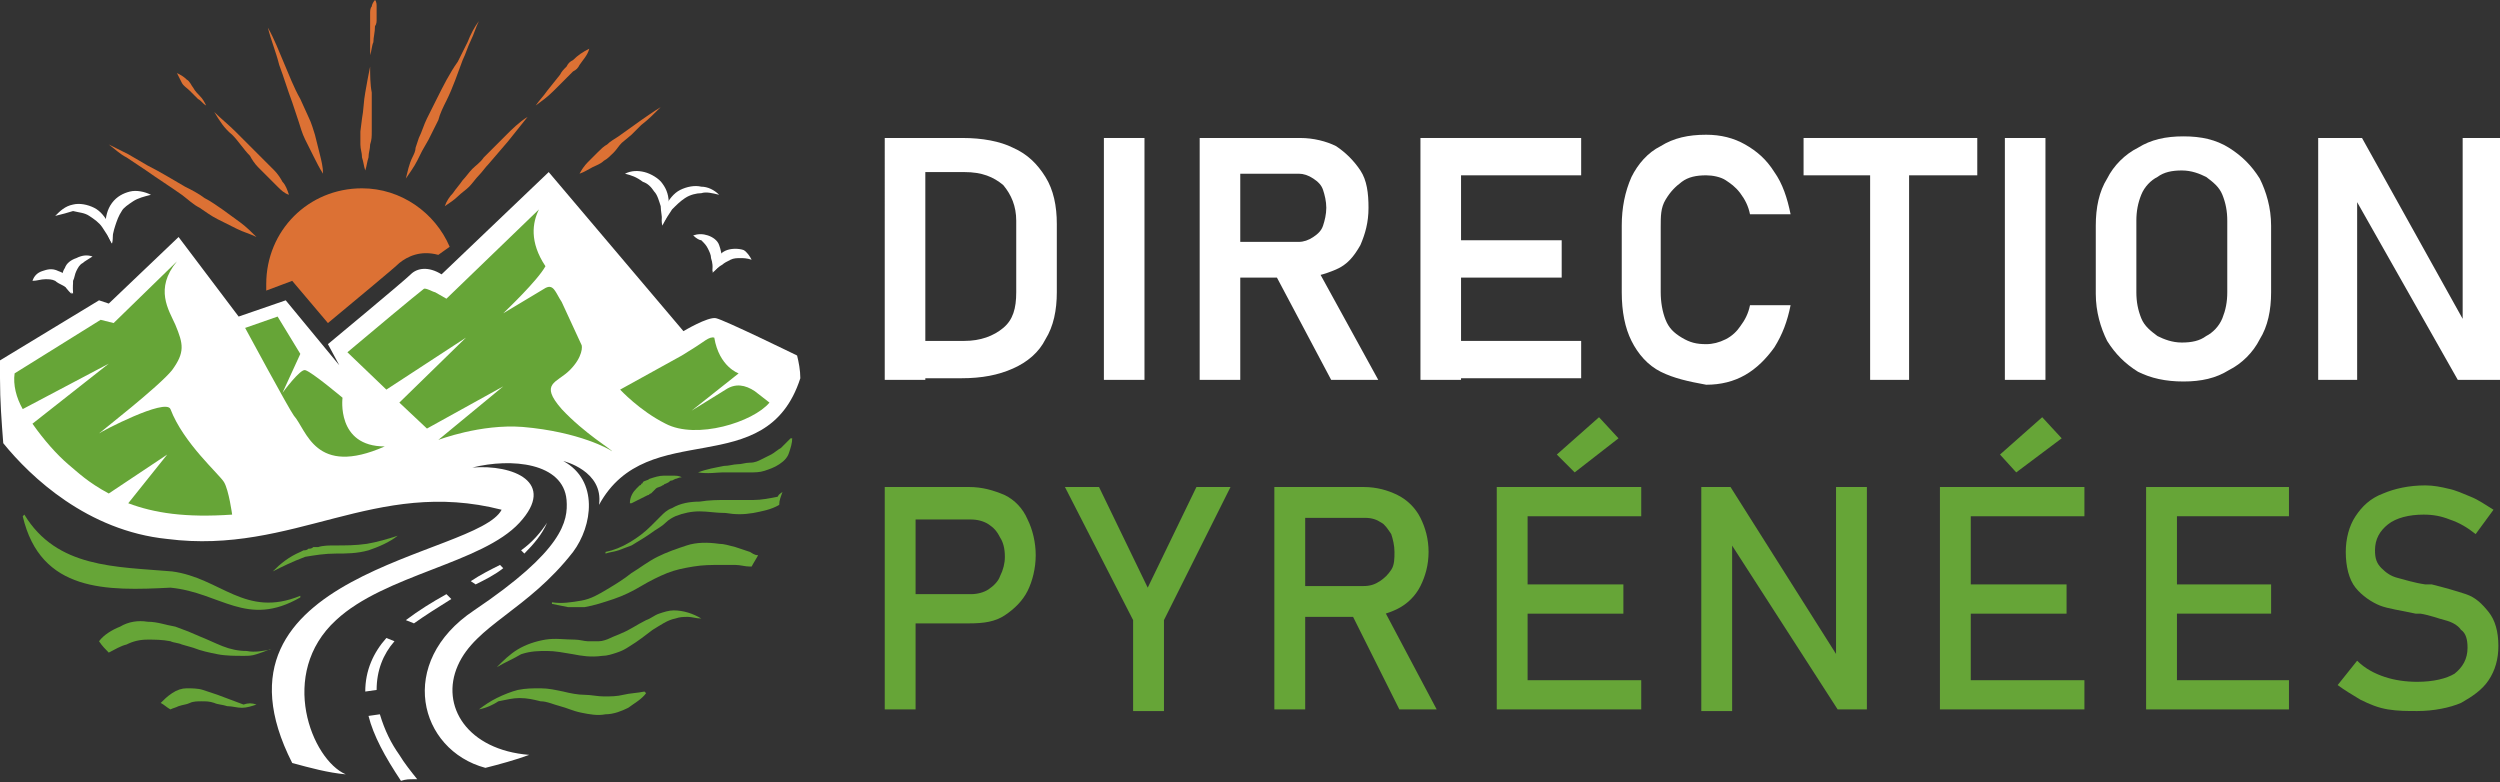 <?xml version="1.0" encoding="utf-8"?>
<!-- Generator: Adobe Illustrator 24.1.0, SVG Export Plug-In . SVG Version: 6.00 Build 0)  -->
<svg version="1.1" id="Layer_1" xmlns="http://www.w3.org/2000/svg" xmlns:xlink="http://www.w3.org/1999/xlink" x="0px" y="0px"
	 width="154px" height="48.2px" viewBox="0 0 154 48.2" style="enable-background:new 0 0 154 48.2;" xml:space="preserve">
<rect x="0" y="0" width="154" height="48.2" fill="#333333" stroke="none"/>
<style type="text/css">
	.st0{fill:#FFFFFF;}
	.st1{fill:#66A537;}
	.st2{fill:#DC7134;}
</style>
<g>
	<path class="st0" d="M54.5,8.5H57v14.9h-2.5V8.5z M55.9,21h3.5c1,0,1.8-0.3,2.4-0.8c0.6-0.5,0.8-1.2,0.8-2.2v-4.4
		c0-0.9-0.3-1.6-0.8-2.2c-0.6-0.5-1.3-0.8-2.4-0.8h-3.5V8.5h3.4c1.2,0,2.3,0.2,3.1,0.6c0.9,0.4,1.5,1,2,1.8c0.5,0.8,0.7,1.8,0.7,2.9
		V18c0,1.1-0.2,2.1-0.7,2.9c-0.4,0.8-1.1,1.4-2,1.8c-0.9,0.4-1.9,0.6-3.2,0.6h-3.4V21z"/>
	<path class="st0" d="M70.5,23.4H68V8.5h2.5V23.4z"/>
	<path class="st0" d="M73.9,8.5h2.5v14.9h-2.5V8.5z M74.9,14.9H80c0.3,0,0.6-0.1,0.9-0.3c0.3-0.2,0.5-0.4,0.6-0.7
		c0.1-0.3,0.2-0.7,0.2-1.1c0-0.4-0.1-0.8-0.2-1.1c-0.1-0.3-0.3-0.5-0.6-0.7c-0.3-0.2-0.6-0.3-0.9-0.3h-5.1V8.5h5.2
		c0.8,0,1.6,0.2,2.2,0.5c0.6,0.4,1.1,0.9,1.5,1.5s0.5,1.4,0.5,2.3c0,0.9-0.2,1.6-0.5,2.3c-0.4,0.7-0.8,1.2-1.5,1.5s-1.4,0.5-2.2,0.5
		h-5.2V14.9z M78.5,16.8l2.5-0.5l3.9,7.1H82L78.5,16.8z"/>
	<path class="st0" d="M87.6,8.5H90v14.9h-2.5V8.5z M88.6,8.5h8.8v2.3h-8.8V8.5z M88.6,14.8h7.6v2.3h-7.6V14.8z M88.6,21h8.8v2.3
		h-8.8V21z"/>
	<path class="st0" d="M102.3,22.9c-0.8-0.4-1.4-1.1-1.8-1.9s-0.6-1.8-0.6-3v-4.1c0-1.1,0.2-2.1,0.6-3c0.4-0.8,1-1.5,1.8-1.9
		c0.8-0.5,1.7-0.7,2.8-0.7c0.9,0,1.7,0.2,2.4,0.6c0.7,0.4,1.3,0.9,1.8,1.7c0.5,0.7,0.8,1.6,1,2.6h-2.5c-0.1-0.5-0.3-0.9-0.6-1.3
		s-0.6-0.6-0.9-0.8s-0.8-0.3-1.2-0.3c-0.6,0-1.1,0.1-1.5,0.4s-0.7,0.6-1,1.1s-0.3,1-0.3,1.7V18c0,0.6,0.1,1.2,0.3,1.7s0.5,0.8,1,1.1
		s0.9,0.4,1.5,0.4c0.4,0,0.8-0.1,1.2-0.3s0.7-0.5,0.9-0.8c0.3-0.4,0.5-0.8,0.6-1.3h2.5c-0.2,1-0.5,1.8-1,2.6
		c-0.5,0.7-1.1,1.3-1.8,1.7c-0.7,0.4-1.5,0.6-2.4,0.6C104,23.5,103.1,23.3,102.3,22.9z"/>
	<path class="st0" d="M111.1,8.5h10.7v2.3h-10.7V8.5z M115.2,9.7h2.4v13.7h-2.4V9.7z"/>
	<path class="st0" d="M126,23.4h-2.5V8.5h2.5V23.4z"/>
	<path class="st0" d="M131.7,22.9c-0.8-0.5-1.4-1.1-1.9-1.9c-0.4-0.8-0.7-1.8-0.7-2.9v-4.2c0-1.1,0.2-2.1,0.7-2.9
		c0.4-0.8,1.1-1.5,1.9-1.9c0.8-0.5,1.7-0.7,2.8-0.7c1.1,0,2,0.2,2.8,0.7s1.4,1.1,1.9,1.9c0.4,0.8,0.7,1.8,0.7,2.9V18
		c0,1.1-0.2,2.1-0.7,2.9c-0.4,0.8-1.1,1.5-1.9,1.9c-0.8,0.5-1.7,0.7-2.8,0.7C133.4,23.5,132.5,23.3,131.7,22.9z M135.9,20.7
		c0.4-0.2,0.8-0.6,1-1.1s0.3-1,0.3-1.6v-4.4c0-0.6-0.1-1.1-0.3-1.6c-0.2-0.5-0.6-0.8-1-1.1c-0.4-0.2-0.9-0.4-1.5-0.4
		s-1.1,0.1-1.5,0.4c-0.4,0.2-0.8,0.6-1,1.1c-0.2,0.5-0.3,1-0.3,1.6v4.4c0,0.6,0.1,1.1,0.3,1.6s0.6,0.8,1,1.1
		c0.4,0.2,0.9,0.4,1.5,0.4S135.5,21,135.9,20.7z"/>
	<path class="st0" d="M142.8,8.5h2.7l6.4,11.5l-0.2,0.3V8.5h2.4v14.9h-2.7l-6.4-11.3l0.2-0.3v11.6h-2.4V8.5z"/>
	<path class="st1" d="M54.5,30h1.9v13.7h-1.9V30z M55.4,36.6h4.4c0.4,0,0.8-0.1,1.1-0.3c0.3-0.2,0.6-0.5,0.7-0.8
		c0.2-0.4,0.3-0.8,0.3-1.2c0-0.5-0.1-0.9-0.3-1.2c-0.2-0.4-0.4-0.6-0.7-0.8c-0.3-0.2-0.7-0.3-1.1-0.3h-4.4V30h4.3
		c0.8,0,1.5,0.2,2.2,0.5c0.6,0.3,1.1,0.8,1.4,1.5c0.3,0.6,0.5,1.4,0.5,2.2s-0.2,1.6-0.5,2.2c-0.3,0.6-0.8,1.1-1.4,1.5
		s-1.3,0.5-2.2,0.5h-4.3V36.6z"/>
	<path class="st1" d="M71.7,38.2v5.6h-1.9v-5.6L65.6,30h2.1l3,6.2l3-6.2h2.1L71.7,38.2z"/>
	<path class="st1" d="M78.5,30h1.9v13.7h-1.9V30z M79.4,36.1H84c0.4,0,0.7-0.1,1-0.3c0.3-0.2,0.5-0.4,0.7-0.7
		c0.2-0.3,0.2-0.7,0.2-1.1s-0.1-0.8-0.2-1.1c-0.2-0.3-0.4-0.6-0.6-0.7c-0.3-0.2-0.6-0.3-1-0.3h-4.7V30H84c0.8,0,1.5,0.2,2.1,0.5
		c0.6,0.3,1.1,0.8,1.4,1.4c0.3,0.6,0.5,1.3,0.5,2.1c0,0.8-0.2,1.5-0.5,2.1c-0.3,0.6-0.8,1.1-1.4,1.4c-0.6,0.3-1.3,0.5-2.1,0.5h-4.6
		V36.1z M83.1,37.5l1.9-0.4l3.5,6.6h-2.3L83.1,37.5z"/>
	<path class="st1" d="M92.2,30h1.9v13.7h-1.9V30z M93.2,30h7.9v1.8h-7.9V30z M93.2,36h6.8v1.8h-6.8V36z M93.2,41.9h7.9v1.8h-7.9
		V41.9z M95.9,28l2.6-2.3l1.2,1.3L97,29.1L95.9,28z"/>
	<path class="st1" d="M104.9,30h1.7l6.7,10.6l-0.2,0.2V30h1.9v13.7h-1.8l-6.7-10.4l0.2-0.2v10.7h-1.9V30z"/>
	<path class="st1" d="M119.5,30h1.9v13.7h-1.9V30z M120.5,30h7.9v1.8h-7.9V30z M120.5,36h6.8v1.8h-6.8V36z M120.5,41.9h7.9v1.8h-7.9
		V41.9z M123.2,28l2.6-2.3L127,27l-2.8,2.1L123.2,28z"/>
	<path class="st1" d="M132.2,30h1.9v13.7h-1.9V30z M133.1,30h7.9v1.8h-7.9V30z M133.1,36h6.8v1.8h-6.8V36z M133.1,41.9h7.9v1.8h-7.9
		V41.9z"/>
	<path class="st1" d="M147.1,43.7c-0.6-0.1-1.1-0.3-1.7-0.6c-0.5-0.3-1-0.6-1.4-0.9l1.2-1.5c0.5,0.5,1.1,0.8,1.7,1
		c0.6,0.2,1.3,0.3,2,0.3c1,0,1.8-0.2,2.3-0.5c0.5-0.4,0.8-0.9,0.8-1.6v0c0-0.5-0.1-0.9-0.4-1.1c-0.2-0.3-0.6-0.5-1-0.6
		s-0.9-0.3-1.5-0.4c0,0,0,0-0.1,0c0,0,0,0-0.1,0l-0.1,0c-0.9-0.2-1.7-0.3-2.2-0.5s-1.1-0.6-1.5-1.1s-0.6-1.3-0.6-2.2v0
		c0-0.8,0.2-1.6,0.6-2.2c0.4-0.6,0.9-1.1,1.7-1.4c0.7-0.3,1.6-0.5,2.6-0.5c0.5,0,1,0.1,1.4,0.2c0.5,0.1,0.9,0.3,1.4,0.5
		c0.5,0.2,0.9,0.5,1.4,0.8l-1.1,1.5c-0.5-0.4-1-0.7-1.6-0.9c-0.5-0.2-1-0.3-1.6-0.3c-0.9,0-1.7,0.2-2.2,0.6
		c-0.5,0.4-0.8,0.9-0.8,1.6v0c0,0.5,0.1,0.8,0.4,1.1c0.3,0.3,0.6,0.5,1,0.6c0.4,0.1,1,0.3,1.7,0.4c0,0,0,0,0.1,0c0,0,0,0,0.1,0
		c0,0,0.1,0,0.1,0c0,0,0.1,0,0.1,0c0.8,0.2,1.5,0.4,2.1,0.6c0.6,0.2,1,0.6,1.4,1.1s0.6,1.2,0.6,2.1v0c0,0.8-0.2,1.5-0.6,2.1
		s-1,1-1.7,1.4c-0.7,0.3-1.7,0.5-2.7,0.5C148.3,43.8,147.7,43.8,147.1,43.7z"/>
</g>
<g>
	<g>
		<path class="st0" d="M49.3,23.3c-2.1,6.5-9.4,2.3-12.4,7.8c0.3-2.1-2.2-2.7-2.2-2.7c2.2,1.2,1.8,4,0.6,5.6c-2.8,3.6-6,4.5-7.1,7
			c-1.1,2.5,0.6,5.2,4.4,5.5c-0.8,0.3-1.9,0.6-2.7,0.8c-4.1-1.1-5.5-6.5-0.7-9.7c5.5-3.7,5.8-5.5,5.7-6.8c-0.2-2.3-3.4-2.6-5.8-2
			c2.5-0.2,5.2,0.9,2.9,3.4c-2.3,2.5-8.3,3.2-11.3,6c-3.6,3.3-1.5,8.6,0.6,9.5c-1.1-0.1-2.2-0.4-3.3-0.7
			c-6-11.8,11.4-12.7,12.9-15.6c-7.8-2-12.8,2.8-20.6,1.8c-4.9-0.5-8.4-3.8-10.1-5.9C0.1,26,0,24.7,0,23.3c0-0.4,0-0.7,0-1.1h0
			l6.1-3.7l0.6,0.2l4.3-4.1l3.7,4.9l2.9-1l3.3,4l-0.7-1.3c0,0,4.7-3.9,5.1-4.3c0.4-0.4,1.1-0.5,1.9,0l6.6-6.3l8.3,9.8
			c0,0,1.5-0.9,2-0.8c0.5,0.1,5,2.3,5,2.3C49.2,22.3,49.3,22.8,49.3,23.3z"/>
		<path class="st1" d="M23.7,27.5c-4.3,1.9-4.8-1-5.6-1.9c-0.3-0.4-3-5.4-3-5.4l2-0.7l1.4,2.3l-1.1,2.4c0,0,1.1-1.5,1.4-1.4
			c0.4,0.1,2.3,1.7,2.3,1.7S20.7,27.5,23.7,27.5z"/>
		<path class="st1" d="M47.4,24.8c-1,1.2-4.5,2.3-6.4,1.3c-1.6-0.8-2.8-2.1-2.8-2.1l3.8-2.1l0.8-0.5c0.5-0.3,0.9-0.7,1.2-0.6
			c0.3,1.8,1.5,2.2,1.5,2.2l-2.9,2.3l2.1-1.3c0.6-0.4,1.2-0.3,1.8,0.1L47.4,24.8z"/>
		<g>
			<path class="st1" d="M18.5,36.8c-3.3,1.9-4.9-0.3-8-0.6c-3.9,0.2-8,0.3-9.1-4.4l0.1-0.1c2,3.3,5.6,3.2,9.1,3.5
				c3,0.4,4.5,2.9,7.9,1.5L18.5,36.8z"/>
			<path class="st1" d="M16.6,40c-0.2,0.1-0.5,0.2-0.8,0.3c-0.3,0.1-0.5,0.1-0.8,0.1c-0.5,0-1.1,0-1.6-0.1c-0.5-0.1-1-0.2-1.5-0.4
				l-0.7-0.2c-0.2-0.1-0.5-0.1-0.7-0.2c-0.5-0.1-1-0.1-1.4-0.1c-0.5,0-0.9,0.1-1.3,0.3c-0.4,0.1-0.7,0.3-1.1,0.5
				c-0.2-0.2-0.4-0.4-0.6-0.7c0.3-0.4,0.8-0.7,1.3-0.9c0.5-0.3,1.1-0.4,1.7-0.3c0.6,0,1.1,0.2,1.7,0.3c0.3,0.1,0.5,0.2,0.8,0.3
				l0.7,0.3c0.5,0.2,0.9,0.4,1.4,0.6c0.5,0.2,1,0.3,1.5,0.3c0.5,0.1,1,0,1.5-0.1L16.6,40z"/>
			<path class="st1" d="M15.8,43.4c-0.3,0.1-0.6,0.2-0.9,0.2c-0.3,0-0.6-0.1-0.9-0.1c-0.3-0.1-0.6-0.1-0.8-0.2
				c-0.3-0.1-0.5-0.1-0.8-0.1c-0.2,0-0.5,0-0.7,0.1c-0.2,0.1-0.4,0.1-0.7,0.2c-0.2,0.1-0.3,0.1-0.5,0.2c-0.2-0.1-0.4-0.3-0.6-0.4
				c0.2-0.2,0.4-0.4,0.7-0.6c0.3-0.2,0.6-0.3,0.9-0.3c0.3,0,0.7,0,1,0.1c0.3,0.1,0.6,0.2,0.9,0.3c0.3,0.1,0.5,0.2,0.8,0.3
				c0.3,0.1,0.5,0.2,0.8,0.3C15.3,43.3,15.5,43.3,15.8,43.4L15.8,43.4z"/>
			<path class="st1" d="M16.8,35.2c0.5-0.5,1-0.9,1.7-1.2l0.2-0.1c0.1,0,0.2,0,0.3-0.1c0.1,0,0.2,0,0.3-0.1l0.3,0
				c0.3-0.1,0.7-0.1,1-0.1c0.7,0,1.3,0,2-0.1c0.6-0.1,1.3-0.3,1.9-0.5c-0.5,0.4-1.2,0.7-1.8,0.9c-0.7,0.2-1.4,0.2-2,0.2
				c-0.7,0-1.3,0.1-1.9,0.2C18,34.6,17.4,34.9,16.8,35.2z"/>
			<path class="st1" d="M29.5,43.7c0.4-0.3,0.7-0.5,1.1-0.7c0.4-0.2,0.9-0.4,1.3-0.5c0.5-0.1,0.9-0.1,1.4-0.1c0.5,0,0.9,0.1,1.4,0.2
				c0.4,0.1,0.9,0.2,1.3,0.2c0.4,0,0.8,0.1,1.2,0.1c0.4,0,0.8,0,1.2-0.1c0.4-0.1,0.8-0.1,1.3-0.2l0.1,0.1c-0.3,0.4-0.7,0.6-1.1,0.9
				c-0.4,0.2-0.9,0.4-1.4,0.4c-0.5,0.1-1,0-1.5-0.1c-0.5-0.1-0.9-0.3-1.3-0.4c-0.4-0.1-0.8-0.3-1.2-0.3C32.9,43.1,32.5,43,32,43
				c-0.4,0-0.8,0.1-1.3,0.2C30.4,43.4,30,43.6,29.5,43.7L29.5,43.7z"/>
			<path class="st1" d="M30.6,41.1c0.4-0.4,0.8-0.8,1.3-1.1c0.5-0.3,1.1-0.5,1.7-0.6c0.6-0.1,1.2,0,1.8,0c0.3,0,0.6,0.1,0.8,0.1
				c0.3,0,0.5,0,0.7,0c0.2,0,0.5-0.1,0.7-0.2c0.2-0.1,0.5-0.2,0.7-0.3c0.5-0.2,0.9-0.5,1.5-0.8c0.3-0.1,0.5-0.3,0.8-0.4
				c0.3-0.1,0.6-0.2,0.9-0.2c0.6,0,1.2,0.2,1.7,0.5c-0.3,0-0.6-0.1-0.8-0.1c-0.3,0-0.5,0-0.8,0.1c-0.5,0.1-0.9,0.4-1.4,0.7
				c-0.4,0.3-0.9,0.7-1.4,1c-0.3,0.2-0.5,0.3-0.8,0.4c-0.3,0.1-0.6,0.2-0.9,0.2c-0.7,0.1-1.3,0-1.8-0.1c-0.6-0.1-1.1-0.2-1.6-0.2
				c-0.5,0-1,0-1.6,0.2C31.6,40.6,31.1,40.8,30.6,41.1z"/>
			<path class="st1" d="M46.7,34.2c-0.1,0.2-0.3,0.5-0.4,0.7c0,0,0,0-0.1,0c-0.3,0-0.6-0.1-0.9-0.1c-0.3,0-0.6,0-0.9,0
				c-0.6,0-1.1,0-1.7,0.1c-0.6,0.1-1.1,0.2-1.6,0.4c-0.5,0.2-1.1,0.5-1.6,0.8c-0.5,0.3-1.1,0.6-1.7,0.8c-0.6,0.2-1.2,0.4-1.8,0.5
				c-0.2,0-0.3,0-0.5,0c-0.2,0-0.3,0-0.5,0l-0.5-0.1l-0.5-0.1l0-0.1c0.6,0.1,1.2,0,1.8-0.1c0.6-0.1,1.1-0.4,1.6-0.7
				c0.5-0.3,1-0.6,1.5-1c0.5-0.3,1-0.7,1.6-1c0.6-0.3,1.2-0.5,1.8-0.7c0.6-0.2,1.3-0.2,2-0.1c0.3,0,0.6,0.1,1,0.2
				c0.3,0.1,0.6,0.2,0.9,0.3C46.5,34.2,46.6,34.2,46.7,34.2z"/>
			<path class="st1" d="M48.2,30.3c-0.1,0.3-0.2,0.5-0.2,0.8c-0.5,0.3-1.1,0.4-1.6,0.5c-0.6,0.1-1.1,0.1-1.7,0
				c-0.6,0-1.1-0.1-1.6-0.1c-0.5,0-1,0.1-1.5,0.3c-0.2,0.1-0.4,0.2-0.6,0.4c-0.2,0.2-0.4,0.3-0.7,0.5c-0.4,0.3-0.9,0.6-1.4,0.9
				c-0.3,0.1-0.5,0.2-0.8,0.3c-0.3,0.1-0.5,0.1-0.8,0.2l0-0.1c0.5-0.1,1-0.3,1.5-0.6c0.5-0.3,0.9-0.6,1.3-1c0.2-0.2,0.4-0.4,0.6-0.6
				c0.2-0.2,0.4-0.4,0.7-0.5c0.5-0.3,1.1-0.4,1.7-0.4c0.6-0.1,1.1-0.1,1.7-0.1c0.5,0,1.1,0,1.6,0c0.5,0,1-0.1,1.5-0.2
				C48,30.4,48.1,30.4,48.2,30.3z"/>
			<path class="st1" d="M42,29.4c-0.2,0-0.3,0.1-0.4,0.1l-0.2,0.1c-0.1,0-0.1,0-0.2,0.1l-0.2,0.1c-0.1,0-0.1,0.1-0.2,0.1
				c-0.1,0.1-0.3,0.1-0.4,0.2c-0.1,0.1-0.2,0.2-0.3,0.3c-0.1,0-0.1,0.1-0.2,0.1l-0.2,0.1L38.9,31l-0.1,0c0-0.4,0.2-0.7,0.4-0.9
				c0,0,0.1-0.1,0.1-0.1c0,0,0.1-0.1,0.1-0.1c0,0,0.1,0,0.1-0.1c0,0,0.1,0,0.1-0.1c0.1-0.1,0.3-0.1,0.4-0.2c0.3-0.1,0.6-0.2,0.9-0.2
				c0.1,0,0.2,0,0.2,0l0.2,0C41.7,29.3,41.8,29.3,42,29.4L42,29.4z"/>
			<path class="st1" d="M43,29.1c0.5-0.2,1.1-0.3,1.6-0.4c0.3,0,0.6-0.1,0.8-0.1c0.3,0,0.5-0.1,0.8-0.1c0.3,0,0.5-0.1,0.7-0.2
				c0.2-0.1,0.4-0.2,0.6-0.3c0.2-0.1,0.4-0.3,0.6-0.4c0.2-0.2,0.4-0.4,0.6-0.6l0.1,0c0,0.3-0.1,0.6-0.2,0.9
				c-0.1,0.3-0.3,0.5-0.6,0.7c-0.3,0.2-0.6,0.3-0.9,0.4c-0.3,0.1-0.6,0.1-0.9,0.1c-0.3,0-0.6,0-0.9,0c-0.3,0-0.6,0-0.8,0
				C44.2,29.1,43.6,29.2,43,29.1L43,29.1z"/>
		</g>
		<path class="st2" d="M24.6,16.2c-0.3,0.3-2.6,2.2-4.4,3.7L18,17.3l-1.6,0.6c0-0.1,0-0.3,0-0.4c0-3.3,2.6-5.9,5.9-5.9
			c2.4,0,4.5,1.5,5.4,3.6L27,15.7C25.9,15.4,25.1,15.8,24.6,16.2z"/>
		<path class="st2" d="M33,6.5c0.2-0.3,0.5-0.6,0.7-0.9l0.4-0.5l0.4-0.5c0.1-0.2,0.2-0.3,0.4-0.5c0.1-0.2,0.2-0.3,0.4-0.4
			c0.3-0.3,0.6-0.5,1-0.7c0,0,0,0,0,0c0,0,0,0,0,0c-0.1,0.4-0.4,0.7-0.6,1c-0.1,0.2-0.2,0.3-0.4,0.4c-0.1,0.1-0.3,0.3-0.4,0.4
			l-0.4,0.4l-0.4,0.4C33.7,6,33.4,6.2,33,6.5C33.1,6.5,33.1,6.5,33,6.5C33,6.5,33,6.5,33,6.5z"/>
		<path class="st2" d="M32.5,7.2c-0.4,0.5-0.8,1-1.2,1.5l-0.6,0.7l-0.6,0.7c-0.2,0.2-0.4,0.5-0.6,0.7c-0.2,0.2-0.4,0.5-0.6,0.7
			c-0.2,0.2-0.5,0.4-0.7,0.6c-0.2,0.2-0.5,0.4-0.8,0.6c0,0,0,0,0,0c0,0,0,0,0,0c0.1-0.3,0.3-0.6,0.5-0.8c0.2-0.3,0.4-0.5,0.6-0.8
			c0.2-0.2,0.4-0.5,0.6-0.7c0.2-0.2,0.5-0.4,0.7-0.7l0.7-0.7l0.7-0.7C31.5,8,32,7.5,32.5,7.2C32.5,7.1,32.5,7.1,32.5,7.2
			C32.5,7.1,32.5,7.1,32.5,7.2z"/>
		<path class="st2" d="M29.5,1.3c-0.2,0.4-0.3,0.8-0.5,1.2c-0.2,0.4-0.3,0.8-0.5,1.2c-0.3,0.8-0.6,1.7-1,2.5
			c-0.2,0.4-0.4,0.8-0.5,1.2c-0.2,0.4-0.4,0.8-0.6,1.2L26,9.3c-0.1,0.2-0.2,0.4-0.3,0.6c-0.2,0.4-0.5,0.8-0.7,1.1c0,0,0,0,0,0
			c0,0,0,0,0,0c0.1-0.4,0.2-0.9,0.4-1.3c0.1-0.2,0.2-0.4,0.2-0.6l0.2-0.6c0.2-0.4,0.3-0.8,0.5-1.2c0.2-0.4,0.4-0.8,0.6-1.2
			c0.4-0.8,0.8-1.6,1.3-2.3c0.2-0.4,0.4-0.8,0.6-1.2C29,2.1,29.2,1.7,29.5,1.3C29.4,1.3,29.4,1.3,29.5,1.3
			C29.5,1.3,29.5,1.3,29.5,1.3z"/>
		<path class="st2" d="M22.8,3.4c0-0.3,0-0.6,0-0.9c0-0.3,0-0.6,0-0.9c0-0.1,0-0.3,0-0.4c0-0.1,0-0.3,0-0.4c0-0.1,0-0.3,0.1-0.4
			c0-0.1,0.1-0.3,0.2-0.4c0,0,0,0,0,0c0,0,0,0,0,0c0.1,0.1,0.1,0.3,0.1,0.4c0,0.1,0,0.3,0,0.4c0,0.1,0,0.3,0,0.4
			c0,0.1,0,0.3-0.1,0.4C23.1,2,23,2.3,23,2.6C22.9,2.8,22.9,3.1,22.8,3.4C22.8,3.4,22.8,3.4,22.8,3.4C22.8,3.4,22.8,3.4,22.8,3.4z"
			/>
		<path class="st2" d="M22.8,4.1c0,0.5,0,1.1,0.1,1.6c0,0.5,0,1.1,0,1.6l0,0.8c0,0.3,0,0.5-0.1,0.8c0,0.3-0.1,0.5-0.1,0.8
			c-0.1,0.3-0.1,0.5-0.2,0.8c0,0,0,0,0,0c0,0,0,0,0,0c-0.1-0.3-0.1-0.5-0.2-0.8c0-0.3-0.1-0.5-0.1-0.8c0-0.3,0-0.5,0-0.8l0.1-0.8
			c0.1-0.5,0.1-1.1,0.2-1.6C22.6,5.1,22.7,4.6,22.8,4.1C22.8,4.1,22.8,4,22.8,4.1C22.8,4.1,22.8,4.1,22.8,4.1z"/>
		<path class="st2" d="M16.5,1.7c0.4,0.7,0.7,1.5,1,2.2c0.3,0.7,0.6,1.5,1,2.2L19,7.2c0.2,0.4,0.3,0.8,0.4,1.1
			c0.1,0.4,0.2,0.8,0.3,1.2c0.1,0.4,0.2,0.8,0.2,1.2c0,0,0,0,0,0c0,0,0,0,0,0c-0.2-0.3-0.4-0.7-0.6-1.1C19.2,9.4,19,9,18.8,8.6
			c-0.2-0.4-0.3-0.8-0.4-1.1L18,6.3c-0.3-0.8-0.5-1.5-0.8-2.3C17,3.2,16.7,2.5,16.5,1.7C16.5,1.7,16.5,1.6,16.5,1.7
			C16.5,1.6,16.5,1.6,16.5,1.7z"/>
		<path class="st2" d="M12.7,6.5c-0.2-0.1-0.3-0.3-0.5-0.4c-0.2-0.2-0.3-0.3-0.5-0.5c-0.2-0.2-0.4-0.3-0.5-0.5
			c-0.1-0.2-0.2-0.4-0.3-0.6c0,0,0,0,0,0c0,0,0,0,0,0c0.2,0.1,0.4,0.2,0.6,0.4c0.2,0.1,0.3,0.4,0.4,0.5c0.1,0.2,0.3,0.4,0.4,0.5
			C12.5,6.1,12.6,6.3,12.7,6.5C12.8,6.5,12.8,6.5,12.7,6.5C12.7,6.5,12.7,6.5,12.7,6.5z"/>
		<path class="st2" d="M13.2,6.9c0.4,0.4,0.9,0.8,1.3,1.2c0.4,0.4,0.8,0.8,1.2,1.2c0.2,0.2,0.4,0.4,0.6,0.6c0.2,0.2,0.4,0.4,0.6,0.6
			c0.2,0.2,0.4,0.5,0.5,0.7c0.2,0.2,0.3,0.5,0.4,0.8c0,0,0,0,0,0c0,0,0,0,0,0c-0.3-0.1-0.5-0.3-0.7-0.5c-0.2-0.2-0.4-0.4-0.6-0.6
			c-0.2-0.2-0.4-0.4-0.6-0.6c-0.2-0.2-0.4-0.5-0.5-0.7c-0.4-0.4-0.7-0.9-1.1-1.3C13.8,7.9,13.5,7.4,13.2,6.9
			C13.1,6.9,13.1,6.9,13.2,6.9C13.1,6.9,13.2,6.9,13.2,6.9z"/>
		<path class="st2" d="M6.7,8.9c0.4,0.2,0.8,0.4,1.2,0.6l1.2,0.7c0.8,0.4,1.6,0.9,2.3,1.3c0.4,0.2,0.8,0.4,1.2,0.7
			c0.4,0.2,0.8,0.5,1.1,0.7c0.4,0.3,0.7,0.5,1.1,0.8c0.4,0.3,0.7,0.6,1,0.9c0,0,0,0,0,0c0,0,0,0,0,0c-0.4-0.2-0.8-0.3-1.2-0.5
			c-0.4-0.2-0.8-0.4-1.2-0.6c-0.4-0.2-0.8-0.5-1.1-0.7c-0.4-0.2-0.7-0.5-1.1-0.8c-0.7-0.5-1.5-1-2.2-1.5L7.8,9.7
			C7.4,9.5,7.1,9.2,6.7,8.9C6.7,8.9,6.7,8.9,6.7,8.9C6.7,8.9,6.7,8.9,6.7,8.9z"/>
		<path class="st2" d="M40.7,6.6c-0.4,0.4-0.8,0.8-1.2,1.1l-0.6,0.6l-0.6,0.5C38.1,9,38,9.2,37.8,9.4c-0.2,0.2-0.4,0.4-0.6,0.5
			c-0.2,0.2-0.5,0.3-0.7,0.4c-0.2,0.1-0.5,0.3-0.8,0.4c0,0,0,0,0,0c0,0,0,0,0,0c0.1-0.2,0.3-0.5,0.5-0.7c0.2-0.2,0.4-0.4,0.6-0.6
			c0.2-0.2,0.4-0.4,0.6-0.5c0.2-0.2,0.4-0.3,0.7-0.5l0.7-0.5l0.7-0.5C39.8,7.2,40.2,6.9,40.7,6.6C40.7,6.5,40.7,6.5,40.7,6.6
			C40.7,6.6,40.7,6.6,40.7,6.6z"/>
		<g>
			<g>
				<path class="st0" d="M38.5,10.7c0.4-0.2,0.8-0.2,1.2-0.1c0.4,0.1,0.9,0.4,1.1,0.7c0.3,0.4,0.4,0.8,0.4,1.3
					c0,0.4-0.1,0.8-0.4,1.2c0-0.4-0.1-0.8-0.1-1.1c-0.1-0.3-0.2-0.7-0.4-0.9c-0.2-0.3-0.4-0.5-0.7-0.6
					C39.2,10.9,38.9,10.8,38.5,10.7z"/>
				<path class="st0" d="M44.3,12c-0.4-0.1-0.8-0.2-1.1-0.1c-0.3,0-0.7,0.1-1,0.3c-0.3,0.2-0.5,0.4-0.8,0.7c-0.2,0.3-0.4,0.6-0.6,1
					c-0.1-0.4,0-0.8,0.2-1.2c0.2-0.4,0.5-0.8,0.9-1c0.4-0.2,0.9-0.3,1.3-0.2C43.6,11.5,44,11.7,44.3,12z"/>
			</g>
		</g>
		<g>
			<g>
				<path class="st0" d="M42.7,14.5c0.3-0.1,0.6-0.1,0.9,0c0.3,0.1,0.6,0.3,0.7,0.6c0.1,0.3,0.2,0.6,0.1,0.9
					c-0.1,0.3-0.2,0.6-0.5,0.7c0-0.3,0-0.5-0.1-0.8c0-0.2-0.1-0.4-0.2-0.6c-0.1-0.2-0.2-0.3-0.4-0.5C43.1,14.8,42.9,14.7,42.7,14.5z
					"/>
				<path class="st0" d="M46.3,16c-0.3-0.1-0.5-0.1-0.7-0.1c-0.2,0-0.4,0-0.6,0.1c-0.2,0.1-0.4,0.2-0.5,0.3
					c-0.2,0.1-0.4,0.3-0.6,0.5c0-0.3,0-0.6,0.2-0.8c0.2-0.3,0.4-0.5,0.7-0.6c0.3-0.1,0.7-0.1,1,0C46,15.5,46.2,15.8,46.3,16z"/>
			</g>
		</g>
		<g>
			<g>
				<path class="st0" d="M9.3,12c-0.4,0.1-0.8,0.2-1.1,0.4c-0.3,0.2-0.6,0.4-0.7,0.6c-0.2,0.3-0.3,0.6-0.4,0.9
					C7,14.2,6.9,14.6,6.9,15c-0.2-0.3-0.4-0.8-0.4-1.2c0-0.4,0.1-0.9,0.4-1.3c0.3-0.4,0.7-0.6,1.1-0.7C8.4,11.7,8.9,11.8,9.3,12z"/>
				<path class="st0" d="M3.4,13.3c0.3-0.3,0.6-0.6,1.1-0.7c0.4-0.1,0.9,0,1.3,0.2c0.4,0.2,0.7,0.6,0.9,1C6.9,14.2,7,14.6,6.9,15
					c-0.2-0.4-0.4-0.7-0.6-1c-0.2-0.3-0.5-0.5-0.8-0.7c-0.3-0.2-0.6-0.2-1-0.3C4.2,13.1,3.8,13.2,3.4,13.3z"/>
			</g>
		</g>
		<g>
			<g>
				<path class="st0" d="M5.7,15.8c-0.3,0.2-0.5,0.3-0.6,0.4c-0.2,0.1-0.3,0.3-0.4,0.5c-0.1,0.2-0.1,0.4-0.2,0.6
					c0,0.2,0,0.5-0.1,0.8c-0.2-0.2-0.4-0.4-0.5-0.7c-0.1-0.3-0.1-0.6,0.1-0.9c0.1-0.3,0.4-0.5,0.7-0.6C5.1,15.7,5.4,15.7,5.7,15.8z"
					/>
				<path class="st0" d="M2,17.3c0.1-0.3,0.3-0.5,0.6-0.6c0.3-0.1,0.6-0.2,1,0c0.3,0.1,0.6,0.3,0.7,0.6c0.2,0.3,0.2,0.6,0.2,0.8
					c-0.2-0.2-0.4-0.4-0.6-0.5c-0.2-0.1-0.4-0.2-0.5-0.3c-0.2-0.1-0.4-0.1-0.6-0.1C2.5,17.2,2.3,17.3,2,17.3z"/>
			</g>
		</g>
		<path class="st1" d="M13.8,29.7c-0.3-0.5-2.5-2.4-3.3-4.5c-0.3-0.7-4.3,1.4-4.4,1.5c0.1-0.1,3.7-2.9,4.5-3.9
			c0.8-1.1,0.7-1.6,0.2-2.8c-0.4-0.9-1.3-2.2,0.1-3.9L7,19.9l-0.8-0.2L0.9,23c-0.1,0.7,0.1,1.5,0.5,2.2l5.3-2.8L2,26.1
			c0.7,1,1.5,1.9,2.2,2.5c0.6,0.5,1.2,1.1,2.5,1.8l3.6-2.4L7.9,31c1.6,0.6,3.5,0.9,6.4,0.7C14.3,31.7,14.1,30.2,13.8,29.7z"/>
		<path class="st1" d="M34.6,25.2c-1.4-1.6-0.3-1.6,0.5-2.4c0.8-0.8,0.8-1.5,0.7-1.6l-1.2-2.6c-0.4-0.6-0.5-1.2-1.1-0.8L31,19.3
			c0.2-0.2,2.1-2,2.6-2.9c-1-1.5-0.8-2.7-0.4-3.5l-5.7,5.5L26.8,18c-0.1,0-0.6-0.3-0.7-0.2c-0.4,0.3-3.4,2.8-4.7,3.9l2.4,2.3
			l4.9-3.2l-4.1,4l1.7,1.6l4.7-2.6l-4,3.3c0,0,2.6-1,5.2-0.8c3.5,0.3,5.4,1.4,5.5,1.5C37.7,27.7,36,26.7,34.6,25.2z"/>
		<path class="st0" d="M24.6,46.5c0.3,0.5,0.7,1,1.1,1.5c-0.1,0-0.1,0-0.2,0c-0.3,0-0.5,0-0.8,0.1c-1-1.5-1.7-2.8-2-4l0.7-0.1
			C23.7,45,24.1,45.8,24.6,46.5z"/>
		<path class="st0" d="M23.8,39.3l0.5,0.2c-0.7,0.8-1.1,1.8-1.1,3l-0.7,0.1C22.5,41.3,23,40.2,23.8,39.3z"/>
		<path class="st0" d="M27.5,36.6l0.3,0.3c-0.8,0.5-1.6,1-2.3,1.5L25,38.2C25.8,37.6,26.6,37.1,27.5,36.6z"/>
		<path class="st0" d="M30.8,34.8L31,35c-0.5,0.4-1.1,0.7-1.7,1L29,35.8C29.6,35.4,30.2,35.1,30.8,34.8z"/>
		<path class="st0" d="M33.7,32.2c-0.3,0.7-0.8,1.3-1.4,1.9l-0.2-0.2C32.8,33.4,33.3,32.8,33.7,32.2C33.6,32.2,33.7,32.2,33.7,32.2z
			"/>
	</g>
</g>
</svg>
